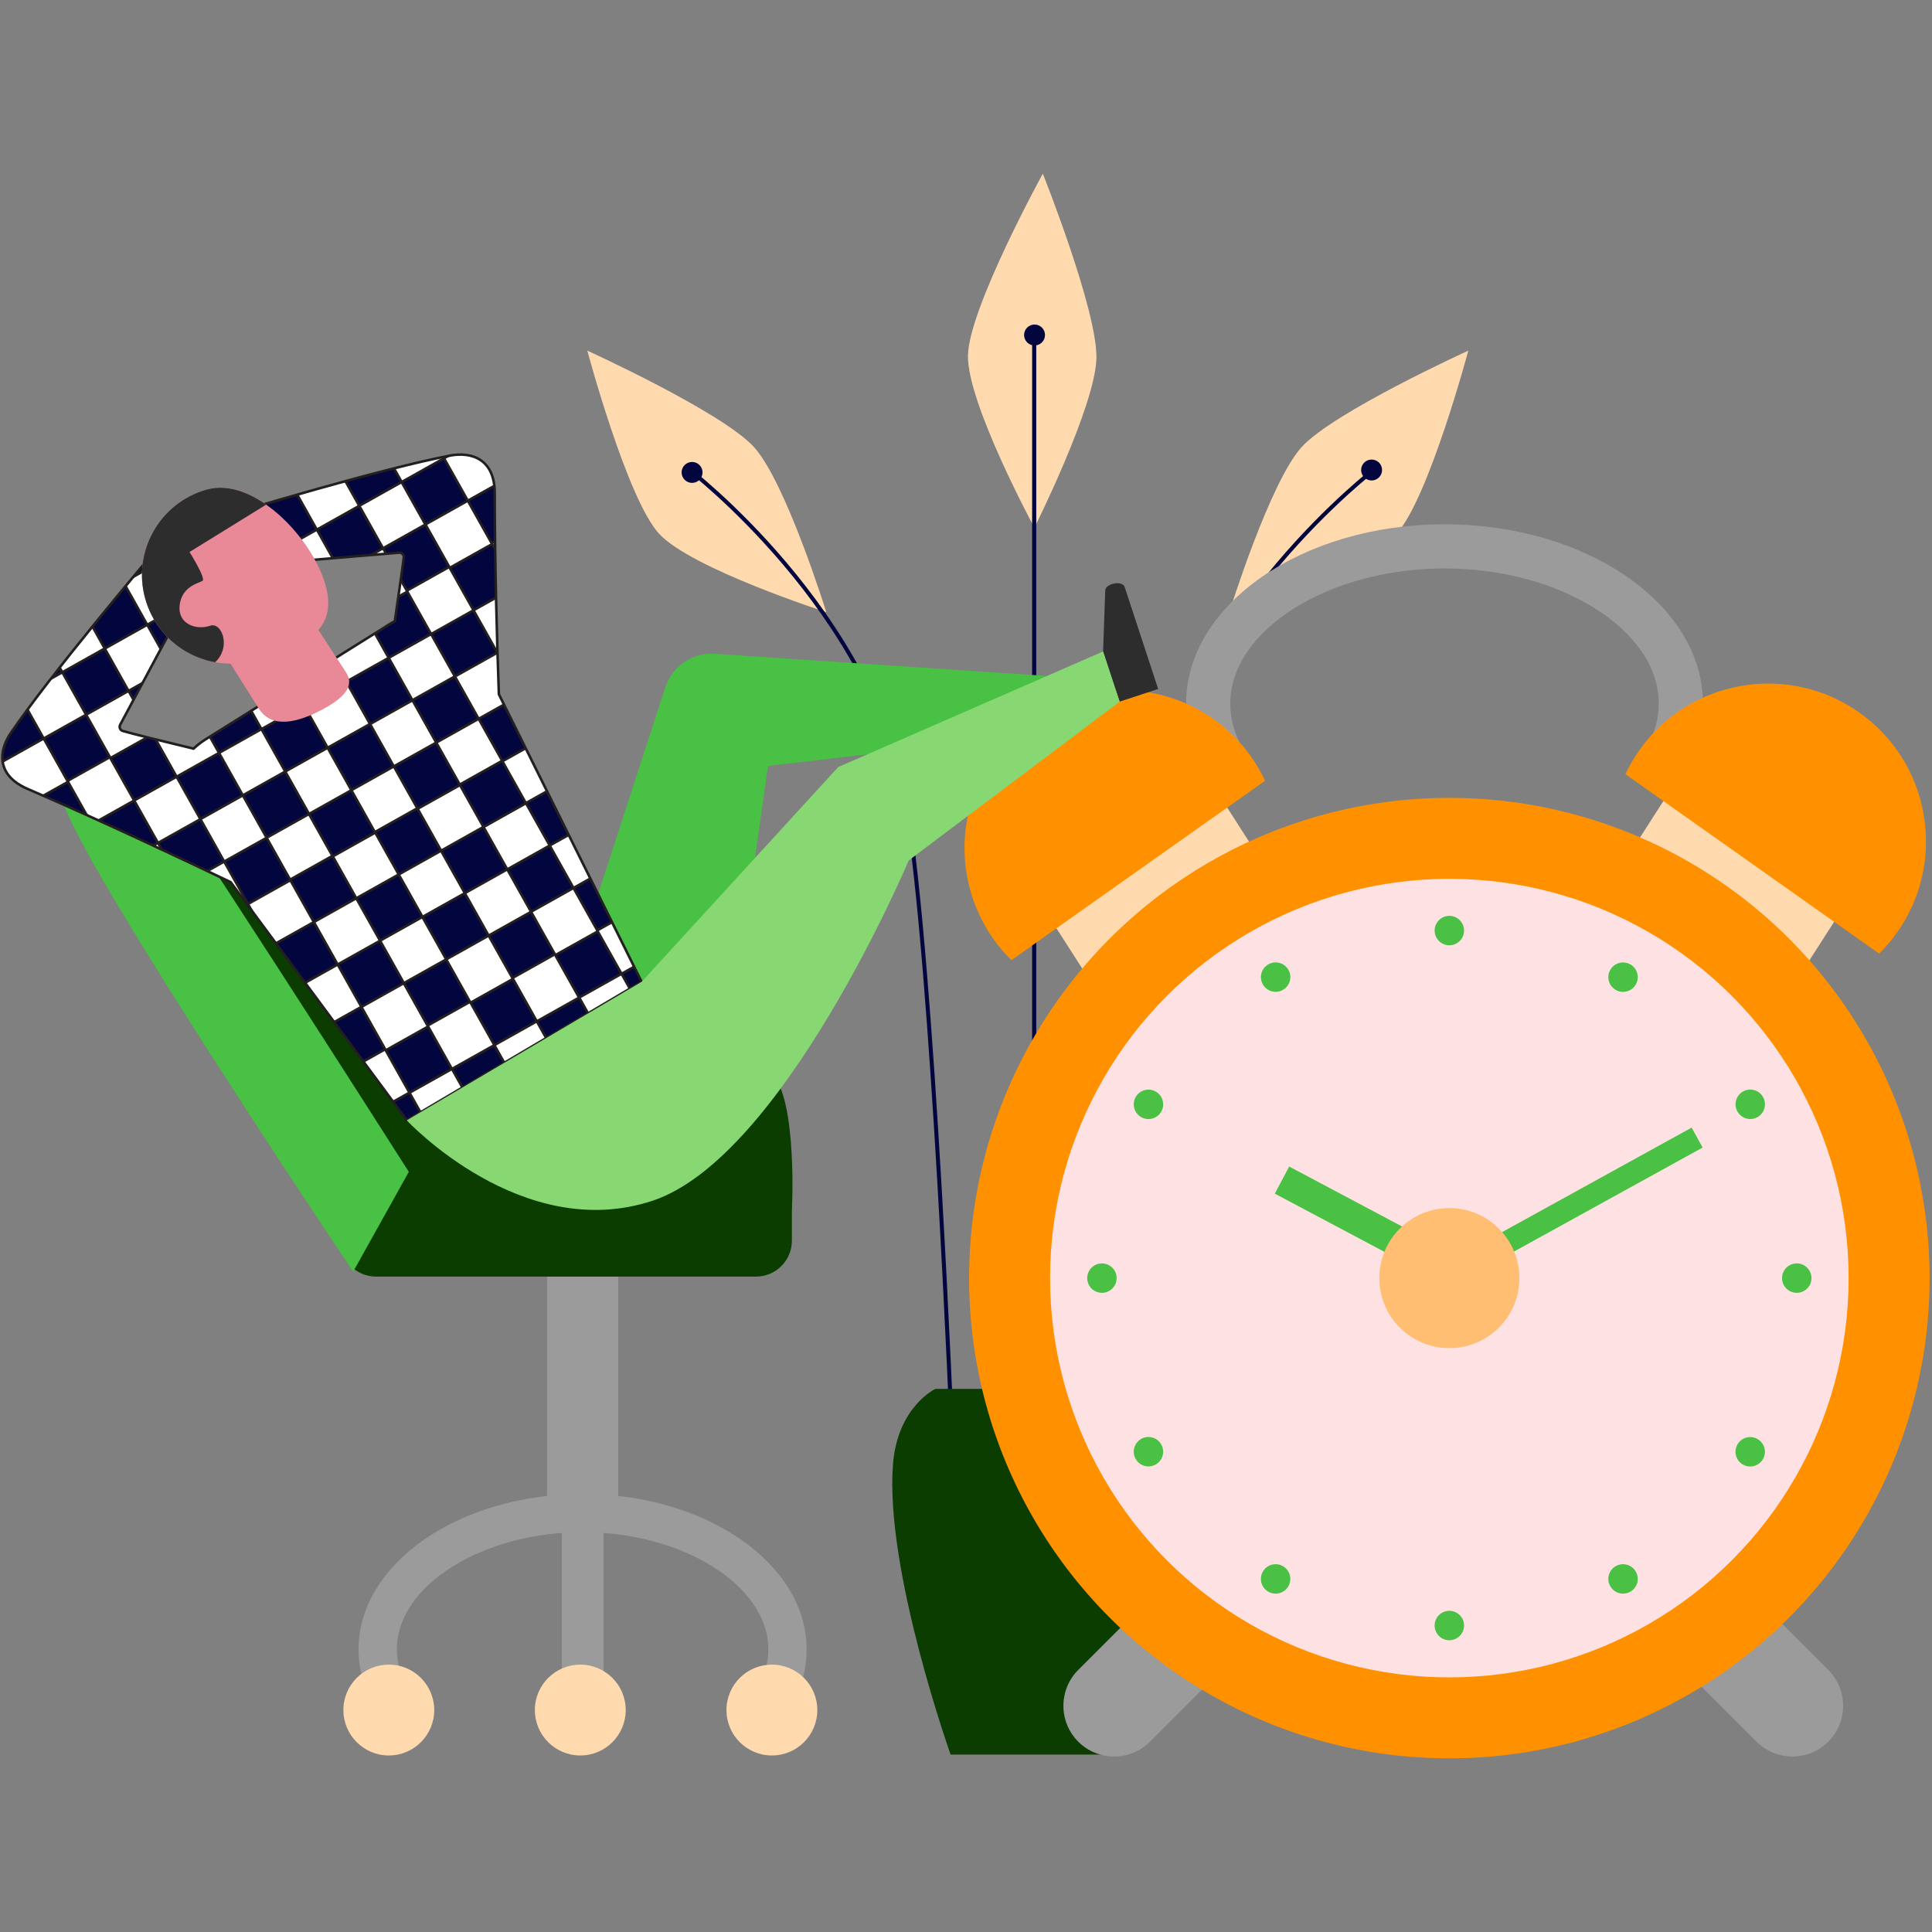 <?xml version="1.0" encoding="utf-8"?>
<!-- Generator: Adobe Illustrator 20.1.0, SVG Export Plug-In . SVG Version: 6.00 Build 0)  -->
<svg version="1.1" id="Layer_1" xmlns="http://www.w3.org/2000/svg" xmlns:xlink="http://www.w3.org/1999/xlink" x="0px" y="0px"
	 viewBox="0 0 1680 1680" style="enable-background:new 0 0 1680 1680;" xml:space="preserve">
<rect x="0" y="0" width="1680" height="1680" fill="#808080" stroke="none"/>
<style type="text/css">
	.st0{fill:#FFDAAE;}
	.st1{fill:#03053F;}
	.st2{fill:#0B3D00;}
	.st3{fill:#9B9B9B;}
	.st4{fill:#48C144;}
	.st5{fill:#FF9100;}
	.st6{fill:#FEE2E3;}
	.st7{fill:#4AC144;}
	.st8{fill:#FFBE71;}
	.st9{clip-path:url(#SVGID_2_);}
	.st10{fill:#03053F;stroke:#231F20;stroke-width:2.2;stroke-miterlimit:10;}
	.st11{fill:#E98896;}
	.st12{clip-path:url(#SVGID_3_);}
	.st13{fill:#2D2D2D;}
	.st14{fill:#87D873;}
</style>
<g>
	<g>
		<path class="st0" d="M953.4,311.6c-1,41.4-53.9,147.3-53.9,147.3S840.8,350.4,841.7,309c1-41.4,65.1-158,65.1-158
			S954.4,270.2,953.4,311.6z"/>
	</g>
	<g>
		<path class="st0" d="M655.5,388.6c27.9,30.6,63,143.7,63,143.7S600.9,494.5,573,464c-27.9-30.6-62.3-159.1-62.3-159.1
			S627.5,358.1,655.5,388.6z"/>
	</g>
	<g>
		<path class="st0" d="M1132,388.6c-27.9,30.6-63,143.7-63,143.7s117.5-37.7,145.5-68.3c27.9-30.6,62.3-159.1,62.3-159.1
			S1159.9,358.1,1132,388.6z"/>
	</g>
	<g>
		<rect x="897.5" y="293" class="st1" width="3.6" height="967.9"/>
	</g>
	<g>
		<path class="st1" d="M826.3,1252.5c-0.2-4.1-16.6-412.4-39.8-552.1c-28-168.1-188.4-290.9-190.1-292.1l2.1-2.8
			c1.6,1.2,163.2,124.8,191.4,294.4c23.3,139.9,39.7,548.4,39.9,552.5L826.3,1252.5z"/>
	</g>
	<g>
		<path class="st1" d="M968,1252.5l-3.6-0.1c0.2-4.1,16.6-412.6,39.9-552.5c28.3-169.6,189.8-293.1,191.4-294.4l2.1,2.8
			c-1.6,1.2-162,124-190.1,292.1C984.5,840.1,968.1,1248.4,968,1252.5z"/>
	</g>
	<g>
		<g>
			<path class="st2" d="M962.7,1207.7H813.4c0,0-33,15.5-36.9,65.7c-7.1,91.5,50.1,252.3,50.1,252.3h140.9c0,0,46.8-192,36.5-252.3
				C995.7,1225,962.7,1207.7,962.7,1207.7z"/>
		</g>
	</g>
	<g>
		<rect x="475.7" y="1080.2" class="st3" width="61.9" height="237"/>
	</g>
	<g>
		<rect x="488.5" y="1248.9" class="st3" width="36.3" height="237"/>
	</g>
	<g>
		<path class="st2" d="M153.4,710.1l195,316c0,0,337.4,52.7,340.2,24.2c0.6-5.8,4.3-111-22.8-119.6
			C638.8,922.2,153.4,710.1,153.4,710.1z"/>
	</g>
	<g>
		<path class="st2" d="M657.3,1110.1H327.1c-17.3,0-31.3-14-31.3-31.3v-28.5c0-17.3,14-31.3,31.3-31.3h330.2
			c17.3,0,31.3,14,31.3,31.3v28.5C688.6,1096.1,674.6,1110.1,657.3,1110.1z"/>
	</g>
	<g>
		<path class="st4" d="M307.1,1105.8l48.4-86.8c0,0-224.8-353.1-230.6-351.6c-5.7,1.5-71.2-12.8-71.2,24.2
			C53.8,728.6,307.1,1105.8,307.1,1105.8z"/>
	</g>
	<g>
		<g>
			<path class="st3" d="M329,1490.2c-11.4-17.6-17.2-36.4-17.2-56c0-74.5,87.4-135.1,194.8-135.1c107.4,0,194.8,60.6,194.8,135.1
				c0,18.1-5,35.6-14.8,52.1l-28.6-17.1c6.7-11.3,10.1-23.1,10.1-35.1c0-55.2-74-101.8-161.5-101.8c-87.5,0-161.5,46.6-161.5,101.8
				c0,13,4,25.7,11.8,37.8L329,1490.2z"/>
		</g>
	</g>
	<g>
		<g>
			<path class="st3" d="M1000,1514.5c-17.2,17.2-45.2,17.2-62.4,0l0,0c-17.2-17.2-17.2-45.2,0-62.4l74.5-74.5
				c17.2-17.2,45.2-17.2,62.4,0l0,0c17.2,17.2,17.2,45.2,0,62.4L1000,1514.5z"/>
		</g>
		<g>
			<path class="st3" d="M1527.4,1514.5c17.2,17.2,45.2,17.2,62.4,0l0,0c17.2-17.2,17.2-45.2,0-62.4l-74.5-74.5
				c-17.2-17.2-45.2-17.2-62.4,0l0,0c-17.2,17.2-17.2,45.2,0,62.4L1527.4,1514.5z"/>
		</g>
		<g>
			<g>
				<path class="st3" d="M1051.2,676.4c-13.2-20.3-19.8-42-19.8-64.6c0-85.9,100.8-155.9,224.7-155.9
					c123.9,0,224.7,69.9,224.7,155.9c0,20.9-5.8,41.1-17.1,60.1l-33-19.7c7.7-13,11.7-26.6,11.7-40.5c0-63.6-85.3-117.4-186.3-117.4
					c-101,0-186.3,53.8-186.3,117.4c0,15,4.6,29.7,13.6,43.6L1051.2,676.4z"/>
			</g>
		</g>
		<g>
			
				<rect x="1446.3" y="664.1" transform="matrix(0.54 -0.842 0.842 0.54 62.433 1624.055)" class="st0" width="141.3" height="181.6"/>
		</g>
		<g>
			<path class="st5" d="M1413.4,673.2c3.4-7.1,7.4-14.1,12.1-20.8c43.8-61.9,129.5-76.5,191.3-32.8c61.9,43.8,76.5,129.5,32.8,191.3
				c-4.7,6.7-10,12.8-15.6,18.3L1413.4,673.2z"/>
		</g>
		<g>
			
				<rect x="905.7" y="689.9" transform="matrix(0.842 -0.54 0.54 0.842 -252.94 658.571)" class="st0" width="181.6" height="141.3"/>
		</g>
		<g>
			<circle class="st5" cx="1260.3" cy="1111.4" r="417.6"/>
		</g>
		<g>
			<circle class="st6" cx="1260.3" cy="1111.4" r="347.2"/>
		</g>
		<g>
			<circle class="st7" cx="1260.3" cy="809.2" r="12.8"/>
		</g>
		<g>
			<ellipse transform="matrix(0.866 -0.5 0.5 0.866 -276.245 668.479)" class="st7" cx="1109.3" cy="849.7" rx="12.8" ry="12.8"/>
		</g>
		<g>
			<ellipse transform="matrix(0.5 -0.866 0.866 0.5 -332.307 1345.026)" class="st7" cx="998.7" cy="960.3" rx="12.8" ry="12.8"/>
		</g>
		<g>
			<circle class="st7" cx="958.2" cy="1111.4" r="12.8"/>
		</g>
		<g>
			<ellipse transform="matrix(0.866 -0.5 0.5 0.866 -497.414 668.46)" class="st7" cx="998.7" cy="1262.4" rx="12.8" ry="12.8"/>
		</g>
		<g>
			<ellipse transform="matrix(0.5 -0.866 0.866 0.5 -634.439 1647.132)" class="st7" cx="1109.3" cy="1373" rx="12.8" ry="12.8"/>
		</g>
		<g>
			<circle class="st7" cx="1260.3" cy="1413.5" r="12.8"/>
		</g>
		<g>
			<ellipse transform="matrix(0.866 -0.5 0.5 0.866 -497.421 889.657)" class="st7" cx="1411.4" cy="1373" rx="12.8" ry="12.8"/>
		</g>
		<g>
			<ellipse transform="matrix(0.5 -0.866 0.866 0.5 -332.309 1949.273)" class="st7" cx="1522" cy="1262.4" rx="12.8" ry="12.8"/>
		</g>
		<g>
			<circle class="st7" cx="1562.4" cy="1111.4" r="12.8"/>
		</g>
		<g>
			<ellipse transform="matrix(0.866 -0.5 0.5 0.866 -276.244 889.643)" class="st7" cx="1522" cy="960.3" rx="12.8" ry="12.8"/>
		</g>
		<g>
			<ellipse transform="matrix(0.5 -0.866 0.866 0.5 -30.187 1647.135)" class="st7" cx="1411.4" cy="849.7" rx="12.8" ry="12.8"/>
		</g>
		<g>
			
				<rect x="1172" y="982.9" transform="matrix(0.469 -0.883 0.883 0.469 -309.05 1611.839)" class="st7" width="26.7" height="159.9"/>
		</g>
		<g>
			
				<rect x="1249.8" y="1037.3" transform="matrix(0.876 -0.483 0.483 0.876 -335.348 791.564)" class="st7" width="240.3" height="19.8"/>
		</g>
		<g>
			<circle class="st8" cx="1260.3" cy="1111.4" r="60.9"/>
		</g>
		<g>
			<path class="st5" d="M1100.1,678.9c-3.4-7.1-7.4-14.1-12.1-20.8c-43.8-61.9-129.5-76.5-191.3-32.8
				c-61.9,43.8-76.5,129.5-32.8,191.3c4.7,6.7,10,12.8,15.6,18.3L1100.1,678.9z"/>
		</g>
	</g>
	<g>
		<g>
			<g>
				<path class="st4" d="M479.6,902l99-304.5c6-18.3,23.6-30.2,42.8-29L928.3,589L873,642.1L667.8,666l-27.7,196.7L479.6,902z"/>
			</g>
		</g>
		<g>
			<defs>
				<path id="SVGID_1_" d="M557.9,853.7l-124.1-250c-1.6-45-3.6-113.6-3.6-174.9c0-29.4-19.9-36.3-39.1-32.6
					c-59.2,11.4-177.2,46.7-209.9,56.7c-3.2,1-3.7,5.3-0.7,6.9l53.8,29.5c0.7,0.4,1.4,0.5,2.1,0.5l110.6-9.2
					c2.4-0.2,4.4,1.8,4.1,4.2c-1,8.9-4.4,31.5-7.8,55.4c-1.6,0.8-3.3,1.8-4.9,2.8L178.5,643.1c-3.8,2.4-7.2,5.1-10.2,7.9
					c-27.5-6.6-53-12.9-61.6-15.4c-2.3-0.7-3.3-3.3-2.2-5.4l52.4-97.8c0.4-0.7,0.5-1.4,0.4-2.1l-5.7-61.1c-0.3-3.3-4.5-4.7-6.7-2.1
					C122.8,493.1,43.5,587.4,9.5,637.2C-1.5,653.3-3.1,674.3,24,686c65.1,28.1,138.1,62.7,176.6,81.1l153.2,207.1L557.9,853.7z"/>
			</defs>
			<use xlink:href="#SVGID_1_"  style="overflow:visible;fill:#FFFFFF;"/>
			<clipPath id="SVGID_2_">
				<use xlink:href="#SVGID_1_"  style="overflow:visible;"/>
			</clipPath>
			<g class="st9">
				<g>
					<g>
						
							<rect x="168.1" y="415.1" transform="matrix(0.872 -0.489 0.489 0.872 -189.236 148.384)" class="st10" width="42.3" height="42.3"/>
					</g>
					<g>
						
							<rect x="225.7" y="431.3" transform="matrix(0.872 -0.489 0.489 0.872 -189.797 178.621)" class="st10" width="42.3" height="42.3"/>
					</g>
					<g>
						
							<rect x="241.9" y="373.7" transform="matrix(0.872 -0.489 0.489 0.872 -159.56 179.183)" class="st10" width="42.3" height="42.3"/>
					</g>
					<g>
						
							<rect x="299.5" y="389.9" transform="matrix(0.872 -0.489 0.489 0.872 -160.122 209.421)" class="st10" width="42.3" height="42.3"/>
					</g>
					<g>
						
							<rect x="315.7" y="332.4" transform="matrix(0.872 -0.489 0.489 0.872 -129.885 209.981)" class="st10" width="42.3" height="42.3"/>
					</g>
					<g>
						
							<rect x="373.2" y="348.5" transform="matrix(0.872 -0.489 0.489 0.872 -130.441 240.199)" class="st10" width="42.3" height="42.3"/>
					</g>
				</g>
				<g>
					<g>
						
							<rect x="209.5" y="488.9" transform="matrix(0.872 -0.489 0.489 0.872 -220.032 178.056)" class="st10" width="42.3" height="42.3"/>
					</g>
					<g>
						
							<rect x="267.1" y="505.1" transform="matrix(0.872 -0.489 0.489 0.872 -220.599 208.302)" class="st10" width="42.3" height="42.3"/>
					</g>
					<g>
						
							<rect x="283.3" y="447.5" transform="matrix(0.872 -0.489 0.489 0.872 -190.361 208.863)" class="st10" width="42.3" height="42.3"/>
					</g>
					<g>
						
							<rect x="340.9" y="463.7" transform="matrix(0.872 -0.489 0.489 0.872 -190.922 239.101)" class="st10" width="42.3" height="42.3"/>
					</g>
					<g>
						
							<rect x="357" y="406.1" transform="matrix(0.872 -0.489 0.489 0.872 -160.676 239.636)" class="st10" width="42.3" height="42.3"/>
					</g>
					<g>
						
							<rect x="414.6" y="422.3" transform="matrix(0.872 -0.489 0.489 0.872 -161.24 269.878)" class="st10" width="42.3" height="42.3"/>
					</g>
				</g>
				<g>
					<g>
						
							<rect x="-53.2" y="539.2" transform="matrix(0.872 -0.489 0.489 0.872 -278.273 55.995)" class="st10" width="42.3" height="42.3"/>
					</g>
					<g>
						
							<rect x="4.4" y="555.4" transform="matrix(0.872 -0.489 0.489 0.872 -278.819 86.223)" class="st10" width="42.3" height="42.3"/>
					</g>
					<g>
						
							<rect x="20.6" y="497.9" transform="matrix(0.872 -0.489 0.489 0.872 -248.587 86.788)" class="st10" width="42.3" height="42.3"/>
					</g>
					<g>
						
							<rect x="78.2" y="514.1" transform="matrix(0.872 -0.489 0.489 0.872 -249.145 117.022)" class="st10" width="42.3" height="42.3"/>
					</g>
					<g>
						
							<rect x="94.4" y="456.5" transform="matrix(0.872 -0.489 0.489 0.872 -218.905 117.58)" class="st10" width="42.3" height="42.3"/>
					</g>
					<g>
						
							<rect x="151.9" y="472.7" transform="matrix(0.872 -0.489 0.489 0.872 -219.46 147.809)" class="st10" width="42.3" height="42.3"/>
					</g>
				</g>
				<g>
					<g>
						
							<rect x="-11.8" y="613" transform="matrix(0.872 -0.489 0.489 0.872 -309.067 85.668)" class="st10" width="42.3" height="42.3"/>
					</g>
					<g>
						
							<rect x="45.8" y="629.2" transform="matrix(0.872 -0.489 0.489 0.872 -309.618 115.899)" class="st10" width="42.3" height="42.3"/>
					</g>
					<g>
						
							<rect x="62" y="571.6" transform="matrix(0.872 -0.489 0.489 0.872 -279.391 116.467)" class="st10" width="42.3" height="42.3"/>
					</g>
					<g>
						
							<rect x="119.6" y="587.8" transform="matrix(0.872 -0.489 0.489 0.872 -279.943 146.697)" class="st10" width="42.3" height="42.3"/>
					</g>
					<g>
						
							<rect x="135.8" y="530.3" transform="matrix(0.872 -0.489 0.489 0.872 -249.707 147.259)" class="st10" width="42.3" height="42.3"/>
					</g>
					<g>
						
							<rect x="193.3" y="546.4" transform="matrix(0.872 -0.489 0.489 0.872 -250.275 177.504)" class="st10" width="42.3" height="42.3"/>
					</g>
				</g>
				<g>
					<g>
						
							<rect x="251.4" y="563.5" transform="matrix(0.872 -0.489 0.489 0.872 -251.179 208.071)" class="st10" width="42.3" height="42.3"/>
					</g>
					<g>
						
							<rect x="308.9" y="579.7" transform="matrix(0.872 -0.489 0.489 0.872 -251.727 238.287)" class="st10" width="42.3" height="42.3"/>
					</g>
					<g>
						
							<rect x="325.1" y="522.1" transform="matrix(0.872 -0.489 0.489 0.872 -221.497 238.859)" class="st10" width="42.3" height="42.3"/>
					</g>
					<g>
						
							<rect x="382.7" y="538.3" transform="matrix(0.872 -0.489 0.489 0.872 -222.063 269.106)" class="st10" width="42.3" height="42.3"/>
					</g>
					<g>
						
							<rect x="398.9" y="480.7" transform="matrix(0.872 -0.489 0.489 0.872 -191.826 269.668)" class="st10" width="42.3" height="42.3"/>
					</g>
					<g>
						
							<rect x="456.5" y="496.9" transform="matrix(0.872 -0.489 0.489 0.872 -192.387 299.906)" class="st10" width="42.3" height="42.3"/>
					</g>
				</g>
				<g>
					<g>
						
							<rect x="292.7" y="637.2" transform="matrix(0.872 -0.489 0.489 0.872 -281.962 237.725)" class="st10" width="42.3" height="42.3"/>
					</g>
					<g>
						
							<rect x="350.3" y="653.4" transform="matrix(0.872 -0.489 0.489 0.872 -282.52 267.954)" class="st10" width="42.3" height="42.3"/>
					</g>
					<g>
						
							<rect x="366.5" y="595.8" transform="matrix(0.872 -0.489 0.489 0.872 -252.295 268.534)" class="st10" width="42.3" height="42.3"/>
					</g>
					<g>
						
							<rect x="424.1" y="612" transform="matrix(0.872 -0.489 0.489 0.872 -252.859 298.776)" class="st10" width="42.3" height="42.3"/>
					</g>
					<g>
						
							<rect x="440.3" y="554.5" transform="matrix(0.872 -0.489 0.489 0.872 -222.625 299.345)" class="st10" width="42.3" height="42.3"/>
					</g>
					<g>
						
							<rect x="497.8" y="570.7" transform="matrix(0.872 -0.489 0.489 0.872 -223.189 329.59)" class="st10" width="42.3" height="42.3"/>
					</g>
				</g>
				<g>
					<g>
						
							<rect x="30.1" y="687.6" transform="matrix(0.872 -0.489 0.489 0.872 -340.196 115.666)" class="st10" width="42.3" height="42.3"/>
					</g>
					<g>
						
							<rect x="87.6" y="703.8" transform="matrix(0.872 -0.489 0.489 0.872 -340.742 145.891)" class="st10" width="42.3" height="42.3"/>
					</g>
					<g>
						
							<rect x="103.8" y="646.2" transform="matrix(0.872 -0.489 0.489 0.872 -310.531 146.473)" class="st10" width="42.3" height="42.3"/>
					</g>
					<g>
						
							<rect x="161.4" y="662.4" transform="matrix(0.872 -0.489 0.489 0.872 -311.094 176.712)" class="st10" width="42.3" height="42.3"/>
					</g>
					<g>
						
							<rect x="177.6" y="604.8" transform="matrix(0.872 -0.489 0.489 0.872 -280.855 177.272)" class="st10" width="42.3" height="42.3"/>
					</g>
					<g>
						
							<rect x="235.2" y="621" transform="matrix(0.872 -0.489 0.489 0.872 -281.416 207.509)" class="st10" width="42.3" height="42.3"/>
					</g>
				</g>
				<g>
					<g>
						
							<rect x="71.4" y="761.4" transform="matrix(0.872 -0.489 0.489 0.872 -370.988 145.338)" class="st10" width="42.3" height="42.3"/>
					</g>
					<g>
						
							<rect x="129" y="777.6" transform="matrix(0.872 -0.489 0.489 0.872 -371.562 175.584)" class="st10" width="42.3" height="42.3"/>
					</g>
					<g>
						
							<rect x="145.2" y="720" transform="matrix(0.872 -0.489 0.489 0.872 -341.314 176.135)" class="st10" width="42.3" height="42.3"/>
					</g>
					<g>
						
							<rect x="202.8" y="736.2" transform="matrix(0.872 -0.489 0.489 0.872 -341.886 206.381)" class="st10" width="42.3" height="42.3"/>
					</g>
					<g>
						
							<rect x="219" y="678.6" transform="matrix(0.872 -0.489 0.489 0.872 -311.648 206.942)" class="st10" width="42.3" height="42.3"/>
					</g>
					<g>
						
							<rect x="276.5" y="694.8" transform="matrix(0.872 -0.489 0.489 0.872 -312.21 237.18)" class="st10" width="42.3" height="42.3"/>
					</g>
				</g>
			</g>
			<g class="st9">
				<g>
					<g>
						
							<rect x="333.9" y="710.5" transform="matrix(0.872 -0.489 0.489 0.872 -312.582 267.234)" class="st10" width="42.3" height="42.3"/>
					</g>
					<g>
						
							<rect x="391.4" y="726.7" transform="matrix(0.872 -0.489 0.489 0.872 -313.144 297.471)" class="st10" width="42.3" height="42.3"/>
					</g>
					<g>
						
							<rect x="407.6" y="669.2" transform="matrix(0.872 -0.489 0.489 0.872 -282.906 298.033)" class="st10" width="42.3" height="42.3"/>
					</g>
					<g>
						
							<rect x="465.2" y="685.3" transform="matrix(0.872 -0.489 0.489 0.872 -283.454 328.241)" class="st10" width="42.3" height="42.3"/>
					</g>
					<g>
						
							<rect x="481.4" y="627.8" transform="matrix(0.872 -0.489 0.489 0.872 -253.22 328.805)" class="st10" width="42.3" height="42.3"/>
					</g>
					<g>
						
							<rect x="539" y="644" transform="matrix(0.872 -0.489 0.489 0.872 -253.792 359.066)" class="st10" width="42.3" height="42.3"/>
					</g>
				</g>
				<g>
					<g>
						
							<rect x="375.2" y="784.3" transform="matrix(0.872 -0.489 0.489 0.872 -343.386 296.917)" class="st10" width="42.3" height="42.3"/>
					</g>
					<g>
						
							<rect x="432.8" y="800.5" transform="matrix(0.872 -0.489 0.489 0.872 -343.947 327.155)" class="st10" width="42.3" height="42.3"/>
					</g>
					<g>
						
							<rect x="449" y="742.9" transform="matrix(0.872 -0.489 0.489 0.872 -313.701 327.702)" class="st10" width="42.3" height="42.3"/>
					</g>
					<g>
						
							<rect x="506.6" y="759.1" transform="matrix(0.872 -0.489 0.489 0.872 -314.254 357.922)" class="st10" width="42.3" height="42.3"/>
					</g>
					<g>
						
							<rect x="522.8" y="701.5" transform="matrix(0.872 -0.489 0.489 0.872 -284.016 358.476)" class="st10" width="42.3" height="42.3"/>
					</g>
					<g>
						
							<rect x="580.3" y="717.7" transform="matrix(0.872 -0.489 0.489 0.872 -284.594 388.753)" class="st10" width="42.3" height="42.3"/>
					</g>
				</g>
				<g>
					<g>
						
							<rect x="112.6" y="834.7" transform="matrix(0.872 -0.489 0.489 0.872 -401.611 174.841)" class="st10" width="42.3" height="42.3"/>
					</g>
					<g>
						
							<rect x="170.1" y="850.9" transform="matrix(0.872 -0.489 0.489 0.872 -402.177 205.083)" class="st10" width="42.3" height="42.3"/>
					</g>
					<g>
						
							<rect x="186.3" y="793.3" transform="matrix(0.872 -0.489 0.489 0.872 -371.935 205.639)" class="st10" width="42.3" height="42.3"/>
					</g>
					<g>
						
							<rect x="243.9" y="809.5" transform="matrix(0.872 -0.489 0.489 0.872 -372.49 235.869)" class="st10" width="42.3" height="42.3"/>
					</g>
					<g>
						
							<rect x="260.1" y="751.9" transform="matrix(0.872 -0.489 0.489 0.872 -342.258 236.436)" class="st10" width="42.3" height="42.3"/>
					</g>
					<g>
						
							<rect x="317.7" y="768.1" transform="matrix(0.872 -0.489 0.489 0.872 -342.825 266.681)" class="st10" width="42.3" height="42.3"/>
					</g>
				</g>
				<g>
					<g>
						
							<rect x="153.9" y="908.4" transform="matrix(0.872 -0.489 0.489 0.872 -432.413 204.52)" class="st10" width="42.3" height="42.3"/>
					</g>
					<g>
						
							<rect x="211.5" y="924.6" transform="matrix(0.872 -0.489 0.489 0.872 -432.95 234.734)" class="st10" width="42.3" height="42.3"/>
					</g>
					<g>
						
							<rect x="227.7" y="867.1" transform="matrix(0.872 -0.489 0.489 0.872 -402.727 235.308)" class="st10" width="42.3" height="42.3"/>
					</g>
					<g>
						
							<rect x="285.3" y="883.2" transform="matrix(0.872 -0.489 0.489 0.872 -403.301 265.559)" class="st10" width="42.3" height="42.3"/>
					</g>
					<g>
						
							<rect x="301.5" y="825.7" transform="matrix(0.872 -0.489 0.489 0.872 -373.062 266.119)" class="st10" width="42.3" height="42.3"/>
					</g>
					<g>
						
							<rect x="359" y="841.9" transform="matrix(0.872 -0.489 0.489 0.872 -373.623 296.356)" class="st10" width="42.3" height="42.3"/>
					</g>
				</g>
				<g>
					<g>
						
							<rect x="417.1" y="858.9" transform="matrix(0.872 -0.489 0.489 0.872 -374.507 326.894)" class="st10" width="42.3" height="42.3"/>
					</g>
					<g>
						
							<rect x="474.7" y="875.1" transform="matrix(0.872 -0.489 0.489 0.872 -375.088 357.161)" class="st10" width="42.3" height="42.3"/>
					</g>
					<g>
						
							<rect x="490.8" y="817.5" transform="matrix(0.872 -0.489 0.489 0.872 -344.85 357.722)" class="st10" width="42.3" height="42.3"/>
					</g>
					<g>
						
							<rect x="548.4" y="833.7" transform="matrix(0.872 -0.489 0.489 0.872 -345.411 387.96)" class="st10" width="42.3" height="42.3"/>
					</g>
					<g>
						
							<rect x="564.6" y="776.1" transform="matrix(0.872 -0.489 0.489 0.872 -315.173 388.519)" class="st10" width="42.3" height="42.3"/>
					</g>
					<g>
						
							<rect x="622.2" y="792.3" transform="matrix(0.872 -0.489 0.489 0.872 -315.721 418.724)" class="st10" width="42.3" height="42.3"/>
					</g>
				</g>
				<g>
					<g>
						
							<rect x="195.8" y="983" transform="matrix(0.872 -0.489 0.489 0.872 -463.555 234.527)" class="st10" width="42.3" height="42.3"/>
					</g>
					<g>
						
							<rect x="253.4" y="999.2" transform="matrix(0.872 -0.489 0.489 0.872 -464.095 264.744)" class="st10" width="42.3" height="42.3"/>
					</g>
					<g>
						
							<rect x="269.6" y="941.6" transform="matrix(0.872 -0.489 0.489 0.872 -433.879 265.326)" class="st10" width="42.3" height="42.3"/>
					</g>
					<g>
						
							<rect x="327.1" y="957.8" transform="matrix(0.872 -0.489 0.489 0.872 -434.434 295.556)" class="st10" width="42.3" height="42.3"/>
					</g>
					<g>
						
							<rect x="343.3" y="900.3" transform="matrix(0.872 -0.489 0.489 0.872 -404.204 296.126)" class="st10" width="42.3" height="42.3"/>
					</g>
					<g>
						
							<rect x="400.9" y="916.5" transform="matrix(0.872 -0.489 0.489 0.872 -404.742 326.332)" class="st10" width="42.3" height="42.3"/>
					</g>
				</g>
			</g>
			<use xlink:href="#SVGID_1_"  style="overflow:visible;fill:none;stroke:#231F20;stroke-width:2.2;stroke-miterlimit:10;"/>
		</g>
		<g>
			<g>
				<path class="st11" d="M273.6,620.3c-38,17.7-47.1-1.7-50.7-7.5l-24.7-39.3c-5.6-8.9,8.2-16.5,16.1-21.4l25.5-16
					c7.9-5,25.7-6.1,31.3,2.8l29.5,45.3C304.2,589.9,311.4,602.7,273.6,620.3z"/>
			</g>
		</g>
		<g>
			<defs>
				<path id="SVGID_7_" d="M283.1,508.9c11.5,41-20.8,53.8-61.8,65.3c-41,11.5-83.5-12.5-95-53.5c-11.5-41,12.5-83.5,53.5-95
					C220.8,414.2,271.7,467.9,283.1,508.9z"/>
			</defs>
			<use xlink:href="#SVGID_7_"  style="overflow:visible;fill:#E98896;"/>
			<clipPath id="SVGID_3_">
				<use xlink:href="#SVGID_7_"  style="overflow:visible;"/>
			</clipPath>
			<g class="st12">
				<g>
					<g>
						<path class="st13" d="M164.8,480c0,0,14.5,23.1,11.3,25.1c-3.2,2-18.1,4.7-19.9,21.3c-1.8,16.6,14.8,21.8,26.6,17.7
							c11.8-4.1,21.6,27.4-6,38.1c-27.7,10.7-72.8-41.9-74-72.2c-1.2-30.2,23.9-80.3,39.2-87.7c15.3-7.4,141.6-15.7,141.6-15.7
							L164.8,480z"/>
					</g>
				</g>
			</g>
		</g>
		<g>
			<path class="st13" d="M959.2,566.4l14.4,43.7l33.5-11L978,510.5c-1.9-5.8-15.7-3.5-16.9,2.5L959.2,566.4z"/>
		</g>
		<g>
			<g>
				<g>
					<path class="st14" d="M353.7,974.2l204.3-120.5L728.9,667l230.3-100.5l14.4,43.7l-183.4,138c0,0-108.9,258.1-222.7,295.9
						C453.8,1081.8,353.7,974.2,353.7,974.2z"/>
				</g>
			</g>
		</g>
	</g>
	<g>
		<circle class="st0" cx="338.1" cy="1487" r="39.5"/>
	</g>
	<g>
		<circle class="st0" cx="504.6" cy="1487" r="39.5"/>
	</g>
	<g>
		<circle class="st0" cx="671.2" cy="1487" r="39.5"/>
	</g>
	<g>
		<circle class="st1" cx="601.8" cy="410.8" r="9.1"/>
	</g>
	<g>
		<circle class="st1" cx="899.6" cy="291.3" r="9.1"/>
	</g>
	<g>
		<circle class="st1" cx="1192.7" cy="408.7" r="9.1"/>
	</g>
</g>
</svg>
